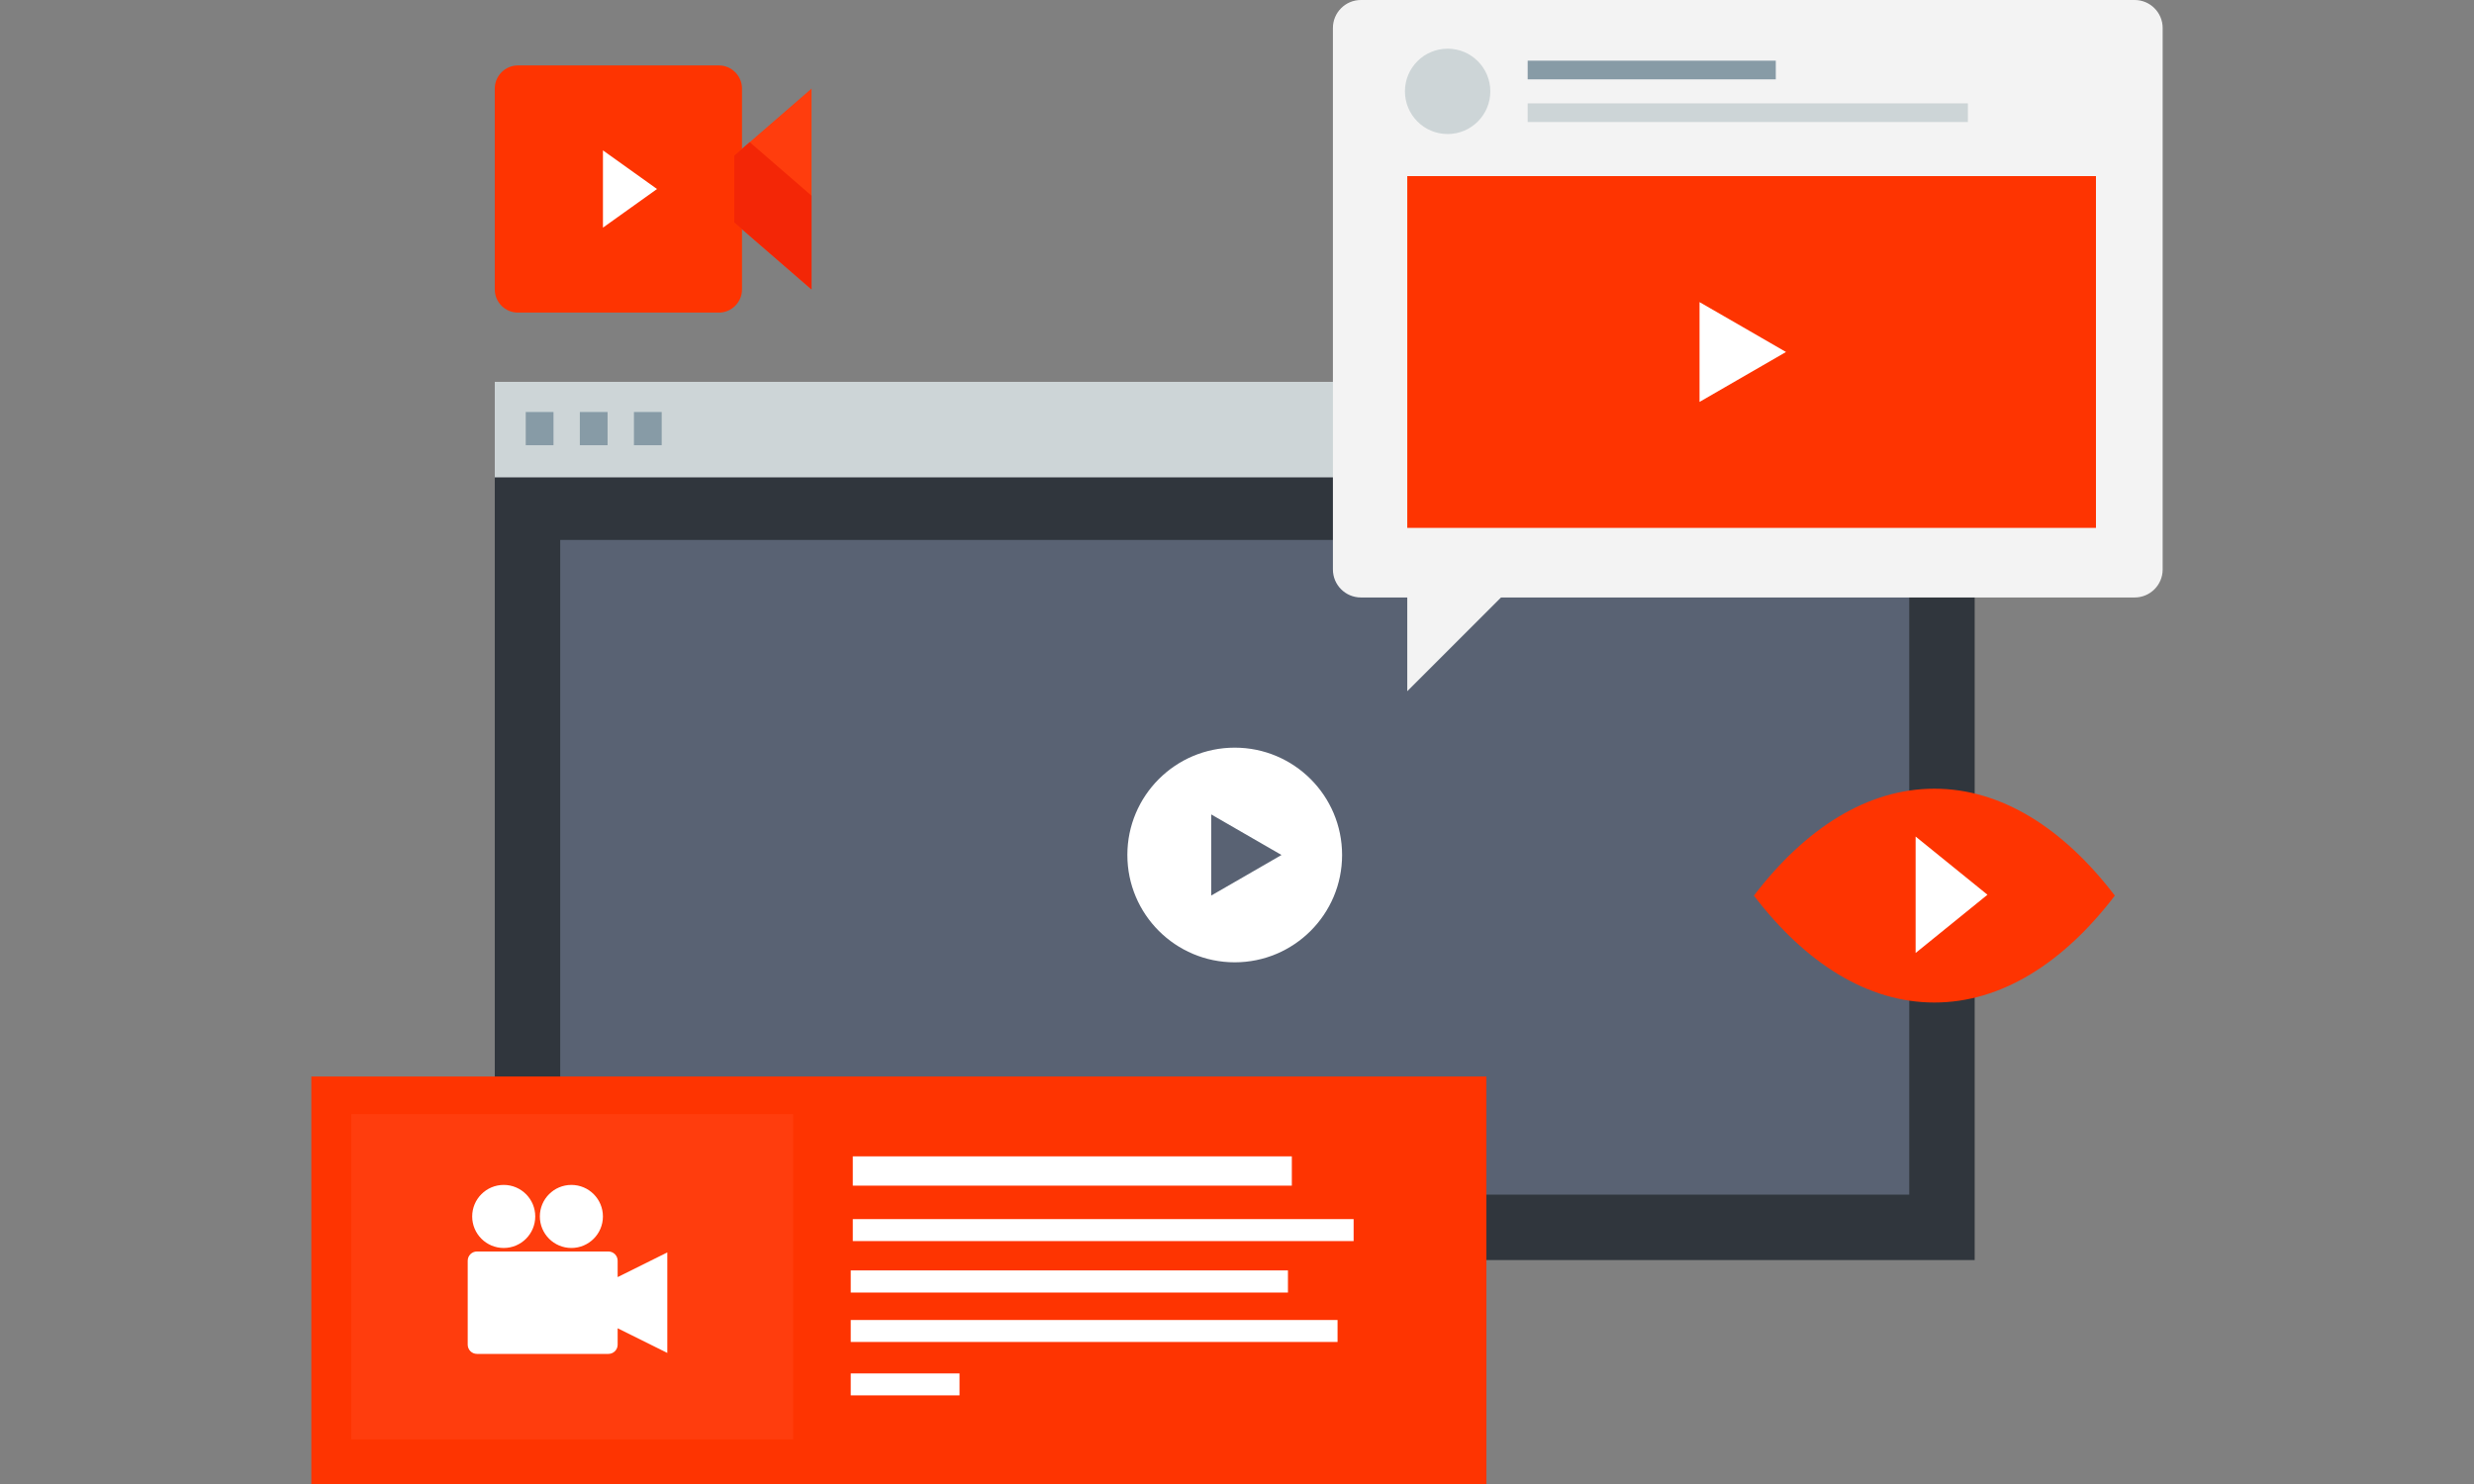 <?xml version="1.0" encoding="utf-8"?>
<!-- Generator: Adobe Illustrator 17.0.0, SVG Export Plug-In . SVG Version: 6.00 Build 0)  -->
<!DOCTYPE svg PUBLIC "-//W3C//DTD SVG 1.1//EN" "http://www.w3.org/Graphics/SVG/1.1/DTD/svg11.dtd">
<svg version="1.1" id="Layer_1" xmlns="http://www.w3.org/2000/svg" xmlns:xlink="http://www.w3.org/1999/xlink" x="0px" y="0px"
	 width="799.9px" height="479.94px" viewBox="0 0 799.9 479.94" enable-background="new 0 0 799.9 479.94" xml:space="preserve">
<rect x="0" y="0" width="799.9" height="479.94" fill="#808080" stroke="none"/>
<g>
	<g>
		<g>
			<g>
				<path fill="#596273" d="M-47.536,245.91c-0.812,0-1.471-0.656-1.471-1.471c0-0.812,0.659-1.464,1.471-1.464
					c0.812,0,1.469,0.652,1.469,1.464C-46.066,245.254-46.724,245.91-47.536,245.91z"/>
			</g>
		</g>
	</g>
</g>
<g>
	<rect x="159.972" y="153.467" fill="#30363D" width="478.485" height="254.052"/>
	<rect x="181.132" y="174.627" fill="#596273" width="436.166" height="211.731"/>
	<g>
		<rect x="159.972" y="123.491" fill="#CDD5D7" width="478.485" height="30.892"/>
		<line fill="none" stroke="#879BA6" stroke-width="10.746" x1="169.984" y1="138.617" x2="178.955" y2="138.617"/>
		<line fill="none" stroke="#879BA6" stroke-width="10.746" x1="187.473" y1="138.617" x2="196.442" y2="138.617"/>
		<line fill="none" stroke="#879BA6" stroke-width="10.746" x1="204.968" y1="138.617" x2="213.943" y2="138.617"/>
	</g>
	<g>
		<path fill="#FE3401" d="M239.908,93.603c0,4.135-3.355,7.493-7.495,7.493h-64.948c-4.138,0-7.493-3.358-7.493-7.493v-64.95
			c0-4.135,3.355-7.493,7.493-7.493h64.948c4.14,0,7.495,3.358,7.495,7.493V93.603z"/>
		<polygon fill="#FF3D0D" points="237.41,50.3 237.41,71.953 262.39,93.603 262.39,28.653 		"/>
		<polygon fill="#F32606" points="237.41,50.3 237.41,71.953 262.39,93.603 262.39,63.295 242.406,45.976 		"/>
		<polygon fill="#FFFFFF" points="194.947,48.638 194.947,73.622 212.432,61.13 		"/>
	</g>
	<path fill="#FFFFFF" d="M399.213,241.798c-19.17,0-34.71,15.542-34.71,34.712c0,19.166,15.54,34.709,34.71,34.709
		c19.171,0,34.714-15.542,34.714-34.709C433.926,257.34,418.384,241.798,399.213,241.798z M402.977,283.076l-11.362,6.552V276.51
		v-13.118l11.362,6.559l11.362,6.559L402.977,283.076z"/>
	<g>
		<path fill="#FE3401" d="M567.079,289.656c16.649,21.814,36.732,34.569,58.35,34.569c21.613,0,41.699-12.754,58.349-34.569
			c-16.65-21.828-36.736-34.583-58.349-34.583C603.812,255.073,583.729,267.828,567.079,289.656z"/>
		<polygon fill="#FFFFFF" points="619.361,270.546 619.361,308.199 642.595,289.369 		"/>
	</g>
	<g>
		<polygon fill="#F3F3F3" points="455.003,153.001 455.003,223.538 516.132,162.408 		"/>
		<path fill="#F3F3F3" d="M699.239,184.17c0,5.006-4.056,9.06-9.06,9.06H440.017c-5.004,0-9.058-4.054-9.058-9.06V9.057
			c0-5.002,4.054-9.057,9.058-9.057h250.162c5.004,0,9.06,4.055,9.06,9.057V184.17z"/>
		<circle fill="#CDD5D7" cx="468.052" cy="29.545" r="13.802"/>
		<g>
			<rect x="493.93" y="33.428" fill="#CDD5D7" width="142.335" height="6.038"/>
			<rect x="493.93" y="19.625" fill="#879BA6" width="80.226" height="6.041"/>
		</g>
		<g>
			<rect x="455.003" y="56.953" fill="#FE3401" width="222.666" height="113.77"/>
			<polygon fill="#FFFFFF" points="577.458,113.84 563.483,121.903 549.499,129.983 549.499,113.84 549.499,97.703 563.483,105.766 
							"/>
		</g>
	</g>
	<g>
		<g>
			<rect x="100.661" y="348.152" fill="#FE3401" width="379.927" height="131.788"/>
			<g>
				<g>
					<rect x="275.727" y="373.975" fill="#FFFFFF" width="141.954" height="9.476"/>
				</g>
				<g>
					<rect x="275.727" y="394.271" fill="#FFFFFF" width="161.927" height="7.105"/>
				</g>
				<g>
					<rect x="275.062" y="410.866" fill="#FFFFFF" width="141.363" height="7.157"/>
				</g>
				<g>
					<rect x="275.062" y="426.901" fill="#FFFFFF" width="157.398" height="7.101"/>
				</g>
				<g>
					<rect x="275.062" y="444.182" fill="#FFFFFF" width="35.168" height="7.094"/>
				</g>
			</g>
			<rect x="113.58" y="360.314" fill="#FF3D0D" width="142.859" height="105.199"/>
		</g>
		<g>
			<path fill="#FFFFFF" d="M199.699,413.028v-5.296c0-1.651-1.334-2.987-2.98-2.987h-42.513c-1.644,0-2.984,1.336-2.984,2.987
				v11.565v15.581c0,1.655,1.34,2.987,2.984,2.987h42.513c1.646,0,2.98-1.333,2.98-2.987v-5.307l16.056,7.979v-12.23v-2.005v-2.015
				v-16.252L199.699,413.028z"/>
			<path fill="#FFFFFF" d="M162.863,403.608c5.634,0,10.194-4.569,10.194-10.197c0-5.625-4.56-10.197-10.194-10.197
				c-5.629,0-10.195,4.572-10.195,10.197C152.668,399.039,157.235,403.608,162.863,403.608z"/>
			<path fill="#FFFFFF" d="M184.742,403.608c5.632,0,10.195-4.569,10.195-10.197c0-5.625-4.563-10.197-10.195-10.197
				c-5.632,0-10.195,4.572-10.195,10.197C174.547,399.039,179.11,403.608,184.742,403.608z"/>
		</g>
	</g>
</g>
</svg>
